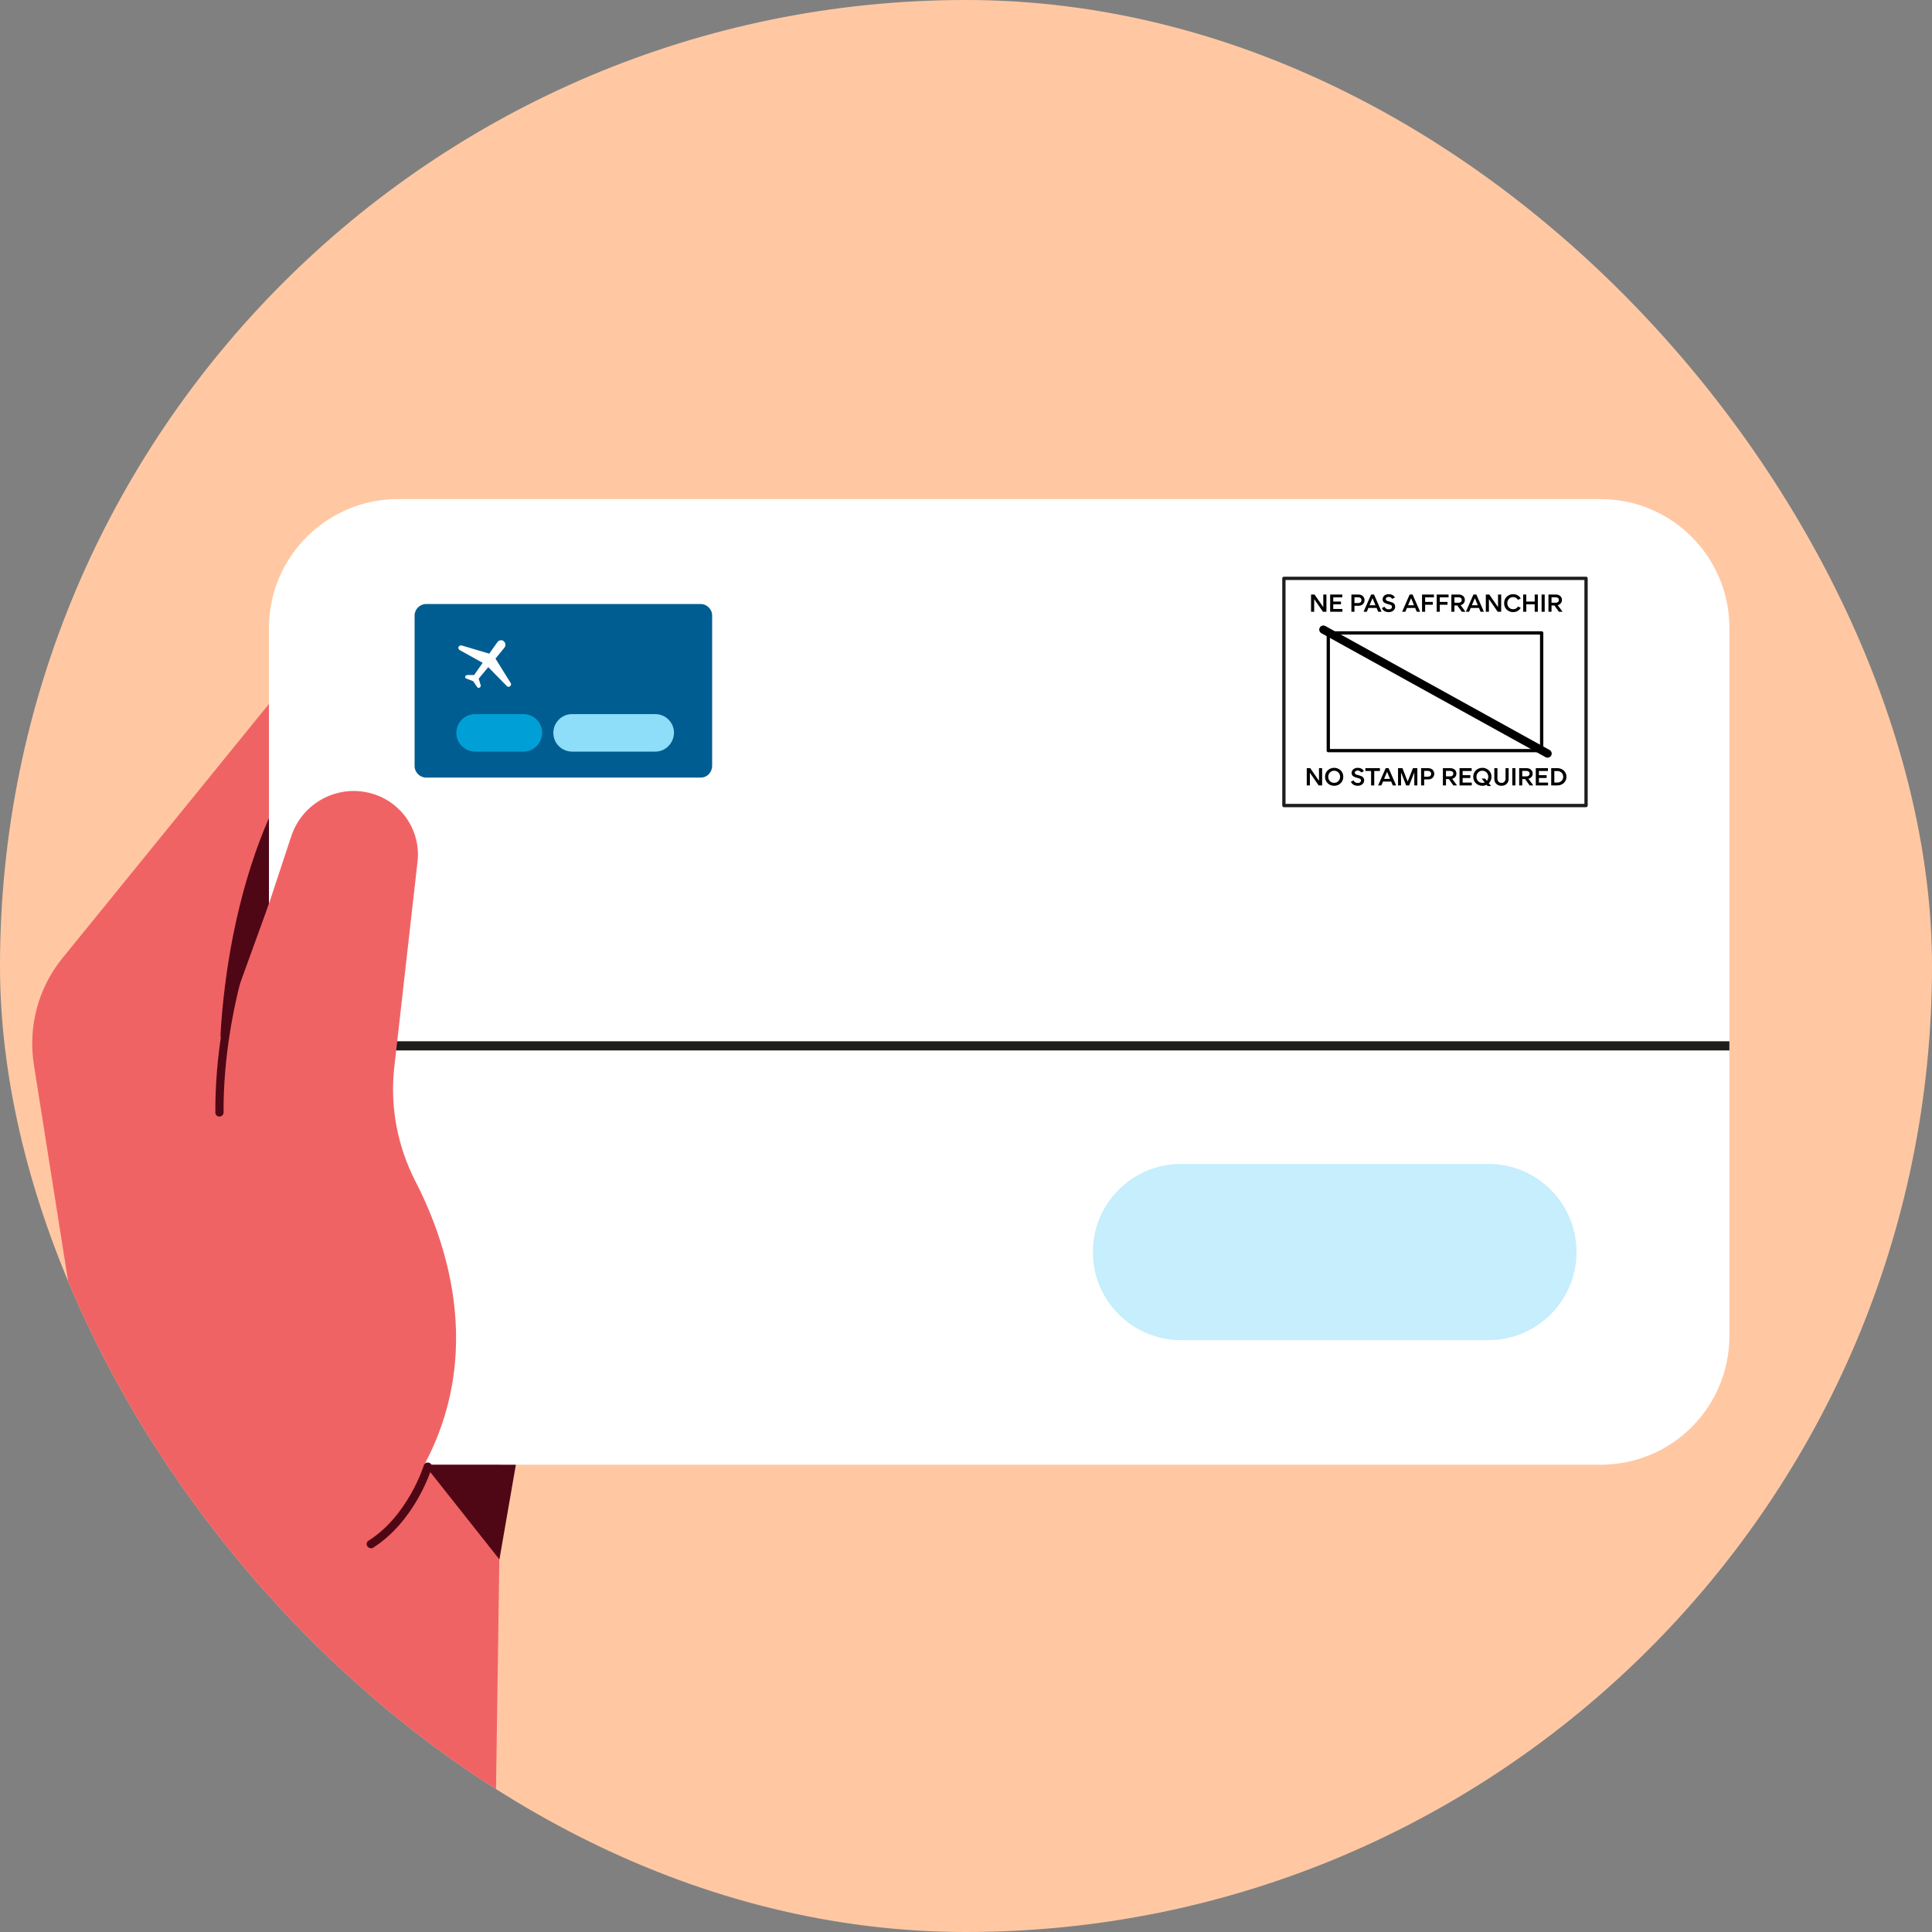 <svg width="120" height="120" viewBox="0 0 120 120" fill="none" xmlns="http://www.w3.org/2000/svg">
<rect x="0" y="0" width="120" height="120" fill="#808080" stroke="none"/>
<g clip-path="url(#clip0)">
<rect width="120" height="120" rx="60" fill="#FFC8A3"/>
<path d="M0 124.735L5.248 96.166C5.881 92.817 5.881 89.365 5.248 86.016L2.103 66.126C1.736 63.757 2.369 61.368 3.88 59.509L21.749 37.516L33.164 68.331L31.183 85.179L30.612 124.735H0Z" fill="#F06365"/>
<path d="M17.113 49.971C17.113 49.971 14.193 55.301 13.682 64.47L17.113 55.015V49.971Z" fill="#500715"/>
<path d="M99.411 90.977H24.71C20.278 90.977 16.705 87.383 16.705 82.972V39.005C16.705 34.594 20.299 31 24.71 31H99.411C103.842 31 107.416 34.594 107.416 39.005V82.972C107.416 87.404 103.842 90.977 99.411 90.977Z" fill="white"/>
<path d="M107.416 64.674H16.705V65.246H107.416V64.674Z" fill="#1D1D1B"/>
<path d="M43.518 48.298H26.466C26.078 48.298 25.751 47.971 25.751 47.583V38.23C25.751 37.842 26.078 37.516 26.466 37.516H43.518C43.906 37.516 44.233 37.842 44.233 38.23V47.563C44.233 47.971 43.926 48.298 43.518 48.298Z" fill="#005D92"/>
<path d="M31.653 42.642C31.735 42.601 31.776 42.499 31.714 42.417L30.775 40.906L31.326 40.232C31.428 40.109 31.408 39.926 31.285 39.824C31.163 39.721 30.979 39.762 30.897 39.885L30.387 40.599L28.672 40.089C28.59 40.069 28.488 40.13 28.467 40.212C28.467 40.273 28.488 40.334 28.549 40.375L29.979 41.171L29.448 41.927H29.019C28.937 41.927 28.876 42.009 28.896 42.07C28.896 42.111 28.937 42.151 28.978 42.151L29.345 42.294C29.366 42.294 29.386 42.315 29.407 42.335L29.631 42.662C29.652 42.703 29.693 42.723 29.733 42.723C29.815 42.723 29.876 42.642 29.856 42.56L29.733 42.151L30.326 41.437L31.469 42.601C31.53 42.662 31.592 42.682 31.653 42.642Z" fill="white"/>
<path d="M32.511 46.684H29.509C28.876 46.684 28.345 46.173 28.345 45.52C28.345 44.886 28.855 44.355 29.509 44.355H32.511C33.144 44.355 33.675 44.866 33.675 45.52C33.654 46.173 33.144 46.684 32.511 46.684Z" fill="#00A0D6"/>
<path d="M40.7 46.684H35.533C34.9 46.684 34.369 46.173 34.369 45.52C34.369 44.886 34.88 44.355 35.533 44.355H40.7C41.333 44.355 41.864 44.866 41.864 45.52C41.843 46.173 41.333 46.684 40.7 46.684Z" fill="#8EDDF9"/>
<path fill-rule="evenodd" clip-rule="evenodd" d="M79.643 35.922C79.643 35.866 79.689 35.82 79.745 35.82H98.512C98.569 35.82 98.615 35.866 98.615 35.922V50.033C98.615 50.09 98.569 50.136 98.512 50.136H79.745C79.689 50.136 79.643 50.09 79.643 50.033V35.922ZM79.847 36.025V49.931H98.41V36.025H79.847Z" fill="#1D1D1B"/>
<path d="M81.925 48.496V47.713H82.12V48.783H81.904L81.359 47.996V48.783H81.165V47.713H81.38L81.925 48.496Z" fill="black"/>
<path d="M82.867 48.806C82.765 48.806 82.671 48.783 82.584 48.736C82.498 48.688 82.429 48.622 82.378 48.537C82.327 48.452 82.302 48.356 82.302 48.248C82.302 48.14 82.328 48.043 82.379 47.958C82.431 47.873 82.499 47.808 82.585 47.762C82.671 47.715 82.765 47.691 82.867 47.691C82.969 47.691 83.062 47.715 83.148 47.762C83.236 47.808 83.305 47.873 83.356 47.958C83.407 48.043 83.433 48.14 83.433 48.248C83.433 48.356 83.407 48.452 83.356 48.537C83.305 48.622 83.236 48.688 83.148 48.736C83.062 48.783 82.969 48.806 82.867 48.806ZM82.867 48.625C82.936 48.625 82.999 48.609 83.056 48.577C83.112 48.543 83.156 48.498 83.188 48.44C83.22 48.382 83.237 48.318 83.237 48.248C83.237 48.178 83.22 48.114 83.188 48.056C83.156 47.998 83.112 47.953 83.056 47.921C82.999 47.887 82.936 47.87 82.867 47.87C82.798 47.87 82.735 47.887 82.678 47.921C82.623 47.953 82.579 47.998 82.546 48.056C82.514 48.114 82.499 48.178 82.499 48.248C82.499 48.318 82.514 48.382 82.546 48.44C82.579 48.498 82.623 48.543 82.678 48.577C82.735 48.609 82.798 48.625 82.867 48.625Z" fill="black"/>
<path d="M84.338 48.806C84.228 48.806 84.135 48.782 84.059 48.734C83.985 48.686 83.934 48.625 83.907 48.553L84.069 48.471C84.091 48.52 84.126 48.56 84.173 48.589C84.221 48.619 84.275 48.633 84.336 48.633C84.397 48.633 84.445 48.619 84.481 48.589C84.517 48.56 84.534 48.523 84.534 48.477C84.534 48.438 84.52 48.407 84.492 48.385C84.464 48.363 84.418 48.344 84.355 48.328L84.278 48.308C84.169 48.28 84.087 48.244 84.033 48.199C83.978 48.153 83.951 48.088 83.951 48.004C83.951 47.947 83.967 47.895 83.998 47.847C84.031 47.798 84.075 47.76 84.132 47.732C84.189 47.704 84.254 47.69 84.327 47.69C84.416 47.69 84.495 47.708 84.563 47.745C84.631 47.781 84.681 47.832 84.714 47.897L84.542 47.982C84.525 47.942 84.496 47.912 84.456 47.891C84.417 47.87 84.374 47.859 84.325 47.859C84.273 47.859 84.23 47.873 84.196 47.9C84.164 47.926 84.148 47.958 84.148 47.996C84.148 48.034 84.162 48.063 84.19 48.083C84.218 48.102 84.261 48.118 84.317 48.133L84.393 48.152C84.504 48.178 84.588 48.215 84.645 48.264C84.702 48.311 84.731 48.38 84.731 48.473C84.731 48.534 84.714 48.59 84.681 48.641C84.647 48.691 84.6 48.732 84.539 48.762C84.48 48.792 84.412 48.806 84.338 48.806Z" fill="black"/>
<path d="M84.807 47.713H85.709V47.888H85.356V48.783H85.161V47.888H84.807V47.713Z" fill="black"/>
<path d="M86.716 48.783H86.508L86.409 48.545H85.898L85.799 48.783H85.599L86.066 47.713H86.248L86.716 48.783ZM86.154 47.938L85.968 48.378H86.338L86.154 47.938Z" fill="black"/>
<path d="M87.433 48.541L87.76 47.713H88.034V48.783H87.845V47.976L87.527 48.783H87.338L87.021 47.976V48.783H86.835V47.713H87.107L87.433 48.541Z" fill="black"/>
<path d="M88.721 47.713C88.79 47.713 88.852 47.728 88.907 47.759C88.962 47.788 89.006 47.83 89.037 47.883C89.069 47.935 89.085 47.994 89.085 48.059C89.085 48.125 89.069 48.185 89.037 48.24C89.006 48.294 88.962 48.335 88.907 48.366C88.852 48.396 88.79 48.411 88.721 48.411H88.457V48.783H88.267V47.713H88.721ZM88.695 48.242C88.749 48.242 88.795 48.227 88.833 48.197C88.872 48.167 88.891 48.122 88.891 48.062C88.891 48.002 88.872 47.958 88.833 47.929C88.795 47.898 88.749 47.883 88.695 47.883H88.457V48.242H88.695Z" fill="black"/>
<path d="M90.271 48.783L89.99 48.391H89.812V48.783H89.621V47.713H90.1C90.168 47.713 90.229 47.728 90.284 47.757C90.339 47.785 90.382 47.825 90.413 47.875C90.444 47.925 90.46 47.982 90.46 48.045C90.46 48.126 90.435 48.196 90.386 48.256C90.338 48.316 90.274 48.354 90.196 48.372L90.498 48.783H90.271ZM89.812 47.883V48.221H90.071C90.126 48.221 90.172 48.207 90.21 48.179C90.249 48.15 90.268 48.108 90.268 48.053C90.268 47.996 90.249 47.954 90.21 47.925C90.172 47.897 90.126 47.883 90.071 47.883H89.812Z" fill="black"/>
<path d="M90.847 48.322V48.608H91.415V48.783H90.654V47.713H91.407V47.888H90.847V48.147H91.326V48.322H90.847Z" fill="black"/>
<path d="M92.638 48.248C92.638 48.328 92.623 48.401 92.594 48.47C92.565 48.538 92.526 48.597 92.474 48.647L92.616 48.822H92.397L92.336 48.745C92.254 48.786 92.166 48.806 92.072 48.806C91.97 48.806 91.875 48.783 91.788 48.736C91.702 48.688 91.634 48.622 91.582 48.537C91.532 48.452 91.507 48.356 91.507 48.248C91.507 48.14 91.532 48.043 91.584 47.958C91.635 47.873 91.704 47.808 91.79 47.762C91.876 47.715 91.97 47.691 92.072 47.691C92.173 47.691 92.267 47.715 92.353 47.762C92.44 47.808 92.509 47.873 92.561 47.958C92.612 48.043 92.638 48.14 92.638 48.248ZM92.072 48.625C92.124 48.625 92.173 48.616 92.218 48.597L92.026 48.358H92.241L92.353 48.496C92.381 48.463 92.403 48.425 92.418 48.383C92.433 48.34 92.441 48.295 92.441 48.248C92.441 48.178 92.425 48.114 92.392 48.056C92.361 47.998 92.317 47.953 92.26 47.921C92.204 47.887 92.141 47.87 92.072 47.87C92.002 47.87 91.939 47.887 91.883 47.921C91.827 47.953 91.783 47.998 91.751 48.056C91.719 48.114 91.703 48.178 91.703 48.248C91.703 48.318 91.719 48.382 91.751 48.44C91.783 48.498 91.827 48.543 91.883 48.577C91.939 48.609 92.002 48.625 92.072 48.625Z" fill="black"/>
<path d="M93.26 48.806C93.173 48.806 93.096 48.788 93.027 48.751C92.96 48.715 92.908 48.664 92.87 48.599C92.833 48.534 92.815 48.459 92.815 48.375V47.713H93.008V48.363C93.008 48.438 93.031 48.501 93.075 48.551C93.12 48.602 93.181 48.627 93.26 48.627C93.339 48.627 93.4 48.602 93.444 48.551C93.489 48.501 93.512 48.438 93.512 48.363V47.713H93.705V48.375C93.705 48.459 93.686 48.534 93.649 48.599C93.612 48.664 93.56 48.715 93.491 48.751C93.424 48.788 93.347 48.806 93.26 48.806Z" fill="black"/>
<path d="M94.125 48.783H93.932V47.713H94.125V48.783Z" fill="black"/>
<path d="M95.009 48.783L94.727 48.391H94.549V48.783H94.359V47.713H94.837C94.905 47.713 94.967 47.728 95.021 47.757C95.077 47.785 95.12 47.825 95.15 47.875C95.182 47.925 95.197 47.982 95.197 48.045C95.197 48.126 95.173 48.196 95.124 48.256C95.075 48.316 95.012 48.354 94.933 48.372L95.235 48.783H95.009ZM94.549 47.883V48.221H94.809C94.863 48.221 94.909 48.207 94.947 48.179C94.986 48.15 95.005 48.108 95.005 48.053C95.005 47.996 94.986 47.954 94.947 47.925C94.909 47.897 94.863 47.883 94.809 47.883H94.549Z" fill="black"/>
<path d="M95.585 48.322V48.608H96.153V48.783H95.391V47.713H96.145V47.888H95.585V48.147H96.063V48.322H95.585Z" fill="black"/>
<path d="M96.737 47.713C96.837 47.713 96.929 47.736 97.014 47.781C97.1 47.826 97.168 47.889 97.218 47.971C97.269 48.052 97.294 48.144 97.294 48.248C97.294 48.352 97.269 48.444 97.218 48.526C97.168 48.607 97.1 48.67 97.014 48.715C96.929 48.76 96.837 48.783 96.737 48.783H96.348V47.713H96.737ZM96.737 48.605C96.804 48.605 96.865 48.589 96.919 48.558C96.974 48.526 97.017 48.483 97.048 48.429C97.08 48.374 97.096 48.314 97.096 48.248C97.096 48.182 97.08 48.121 97.048 48.067C97.017 48.012 96.974 47.969 96.919 47.938C96.865 47.907 96.804 47.891 96.737 47.891H96.542V48.605H96.737Z" fill="black"/>
<path d="M82.192 37.711V36.928H82.387V37.998H82.171L81.626 37.211V37.998H81.432V36.928H81.648L82.192 37.711Z" fill="black"/>
<path d="M82.811 37.537V37.823H83.379V37.998H82.618V36.928H83.371V37.102H82.811V37.362H83.29V37.537H82.811Z" fill="black"/>
<path d="M84.392 36.928C84.461 36.928 84.523 36.943 84.578 36.974C84.633 37.003 84.677 37.044 84.708 37.098C84.74 37.15 84.755 37.209 84.755 37.274C84.755 37.34 84.74 37.4 84.708 37.455C84.677 37.508 84.633 37.55 84.578 37.581C84.523 37.611 84.461 37.626 84.392 37.626H84.128V37.998H83.938V36.928H84.392ZM84.365 37.456C84.42 37.456 84.466 37.442 84.504 37.412C84.543 37.382 84.562 37.337 84.562 37.277C84.562 37.217 84.543 37.173 84.504 37.143C84.466 37.113 84.42 37.098 84.365 37.098H84.128V37.456H84.365Z" fill="black"/>
<path d="M85.811 37.998H85.603L85.504 37.76H84.993L84.894 37.998H84.694L85.161 36.928H85.343L85.811 37.998ZM85.249 37.153L85.063 37.593H85.433L85.249 37.153Z" fill="black"/>
<path d="M86.263 38.021C86.152 38.021 86.06 37.997 85.984 37.949C85.91 37.901 85.859 37.84 85.832 37.768L85.993 37.686C86.016 37.735 86.05 37.775 86.097 37.804C86.146 37.833 86.2 37.848 86.261 37.848C86.322 37.848 86.37 37.833 86.406 37.804C86.441 37.775 86.459 37.737 86.459 37.692C86.459 37.653 86.445 37.622 86.417 37.6C86.388 37.578 86.343 37.559 86.28 37.543L86.203 37.523C86.094 37.495 86.012 37.459 85.957 37.414C85.903 37.368 85.876 37.303 85.876 37.219C85.876 37.162 85.891 37.11 85.923 37.062C85.955 37.013 86 36.975 86.056 36.947C86.114 36.919 86.179 36.904 86.251 36.904C86.341 36.904 86.419 36.923 86.487 36.959C86.556 36.996 86.606 37.047 86.638 37.112L86.467 37.197C86.449 37.157 86.42 37.127 86.38 37.106C86.342 37.085 86.298 37.074 86.25 37.074C86.198 37.074 86.154 37.088 86.121 37.115C86.088 37.141 86.072 37.173 86.072 37.211C86.072 37.249 86.086 37.278 86.115 37.298C86.143 37.316 86.185 37.333 86.242 37.348L86.318 37.367C86.429 37.393 86.513 37.43 86.569 37.478C86.627 37.526 86.656 37.595 86.656 37.688C86.656 37.748 86.639 37.805 86.605 37.856C86.572 37.906 86.525 37.947 86.464 37.977C86.404 38.007 86.337 38.021 86.263 38.021Z" fill="black"/>
<path d="M88.206 37.998H87.998L87.899 37.76H87.388L87.288 37.998H87.089L87.556 36.928H87.738L88.206 37.998ZM87.644 37.153L87.458 37.593H87.828L87.644 37.153Z" fill="black"/>
<path d="M89.063 36.928V37.102H88.518V37.386H88.996V37.56H88.518V37.998H88.325V36.928H89.063Z" fill="black"/>
<path d="M89.974 36.928V37.102H89.429V37.386H89.907V37.56H89.429V37.998H89.236V36.928H89.974Z" fill="black"/>
<path d="M90.796 37.998L90.515 37.606H90.337V37.998H90.147V36.928H90.625C90.693 36.928 90.754 36.943 90.809 36.972C90.865 37 90.907 37.04 90.938 37.09C90.969 37.14 90.985 37.197 90.985 37.26C90.985 37.34 90.96 37.411 90.911 37.471C90.863 37.53 90.799 37.569 90.721 37.587L91.023 37.998H90.796ZM90.337 37.098V37.436H90.597C90.651 37.436 90.697 37.422 90.735 37.394C90.774 37.365 90.793 37.323 90.793 37.268C90.793 37.211 90.774 37.169 90.735 37.14C90.697 37.112 90.651 37.098 90.597 37.098H90.337Z" fill="black"/>
<path d="M92.167 37.998H91.96L91.861 37.76H91.349L91.25 37.998H91.05L91.517 36.928H91.7L92.167 37.998ZM91.606 37.153L91.42 37.593H91.79L91.606 37.153Z" fill="black"/>
<path d="M93.046 37.711V36.928H93.241V37.998H93.026L92.48 37.211V37.998H92.287V36.928H92.502L93.046 37.711Z" fill="black"/>
<path d="M93.981 38.02C93.881 38.02 93.788 37.996 93.702 37.95C93.617 37.903 93.549 37.837 93.499 37.752C93.449 37.667 93.424 37.571 93.424 37.463C93.424 37.355 93.449 37.258 93.499 37.173C93.549 37.088 93.617 37.023 93.702 36.977C93.788 36.929 93.881 36.906 93.981 36.906C94.085 36.906 94.179 36.929 94.262 36.977C94.346 37.024 94.411 37.089 94.457 37.172L94.287 37.257C94.256 37.205 94.214 37.164 94.163 37.132C94.112 37.101 94.051 37.085 93.981 37.085C93.913 37.085 93.852 37.102 93.796 37.136C93.742 37.168 93.699 37.213 93.668 37.271C93.636 37.328 93.62 37.392 93.62 37.463C93.62 37.533 93.636 37.597 93.668 37.655C93.699 37.712 93.742 37.758 93.796 37.791C93.852 37.824 93.913 37.84 93.981 37.84C94.051 37.84 94.112 37.825 94.163 37.793C94.215 37.761 94.257 37.719 94.287 37.669L94.457 37.754C94.408 37.838 94.342 37.903 94.26 37.95C94.18 37.996 94.086 38.02 93.981 38.02Z" fill="black"/>
<path d="M95.323 37.362V36.928H95.518V37.998H95.323V37.537H94.801V37.998H94.608V36.928H94.801V37.362H95.323Z" fill="black"/>
<path d="M95.944 37.998H95.751V36.928H95.944V37.998Z" fill="black"/>
<path d="M96.827 37.998L96.546 37.606H96.368V37.998H96.178V36.928H96.656C96.724 36.928 96.785 36.943 96.84 36.972C96.895 37 96.938 37.04 96.969 37.09C97 37.14 97.016 37.197 97.016 37.26C97.016 37.34 96.991 37.411 96.942 37.471C96.894 37.53 96.83 37.569 96.752 37.587L97.054 37.998H96.827ZM96.368 37.098V37.436H96.627C96.682 37.436 96.728 37.422 96.766 37.394C96.805 37.365 96.824 37.323 96.824 37.268C96.824 37.211 96.805 37.169 96.766 37.14C96.728 37.112 96.682 37.098 96.627 37.098H96.368Z" fill="black"/>
<path fill-rule="evenodd" clip-rule="evenodd" d="M82.4 39.311C82.4 39.255 82.446 39.209 82.502 39.209H95.755C95.812 39.209 95.858 39.255 95.858 39.311V46.622C95.858 46.678 95.812 46.724 95.755 46.724H82.502C82.446 46.724 82.4 46.678 82.4 46.622V39.311ZM82.604 39.413V46.52H95.653V39.413H82.604Z" fill="black"/>
<path fill-rule="evenodd" clip-rule="evenodd" d="M81.972 38.983C82.04 38.86 82.196 38.815 82.319 38.883L96.247 46.582C96.37 46.651 96.415 46.806 96.347 46.929C96.278 47.053 96.123 47.097 96 47.029L82.072 39.33C81.949 39.262 81.904 39.107 81.972 38.983Z" fill="black"/>
<path d="M11.599 71.599L18.093 51.933C18.808 49.789 21.116 48.625 23.26 49.34C25.037 49.932 26.139 51.667 25.935 53.505L24.485 66.33C24.22 68.76 24.689 71.19 25.792 73.355C27.957 77.541 30.632 85.628 24.812 93.388L11.599 71.599Z" fill="#F06365"/>
<path d="M24.812 92.121L22.341 97.777L7.699 82.012L14.479 66.41L24.812 92.121Z" fill="#F06365"/>
<path d="M23.035 96.164C22.953 96.164 22.872 96.123 22.811 96.041C22.729 95.919 22.77 95.755 22.892 95.694C25.343 94.142 26.323 91.038 26.323 91.018C26.364 90.875 26.507 90.813 26.65 90.854C26.793 90.895 26.854 91.038 26.813 91.181C26.772 91.324 25.772 94.489 23.158 96.143C23.137 96.164 23.076 96.164 23.035 96.164Z" fill="#500715"/>
<path d="M13.621 69.353C13.478 69.353 13.376 69.23 13.376 69.108C13.335 62.124 15.929 56.283 15.949 56.242C16.01 56.12 16.153 56.059 16.296 56.12C16.419 56.181 16.48 56.324 16.419 56.467C16.398 56.528 13.846 62.267 13.886 69.128C13.866 69.251 13.764 69.353 13.621 69.353Z" fill="#500715"/>
<path d="M26.364 90.978H32.041L31.02 96.86L26.364 90.978Z" fill="#500715"/>
<g opacity="0.5">
<path d="M92.447 83.239H73.353C70.331 83.239 67.88 80.788 67.88 77.766C67.88 74.743 70.331 72.293 73.353 72.293H92.447C95.47 72.293 97.92 74.743 97.92 77.766C97.92 80.788 95.47 83.239 92.447 83.239Z" fill="#8EDDF9"/>
</g>
</g>
<defs>
<clipPath id="clip0">
<rect width="120" height="120" rx="60" fill="white"/>
</clipPath>
</defs>
</svg>

